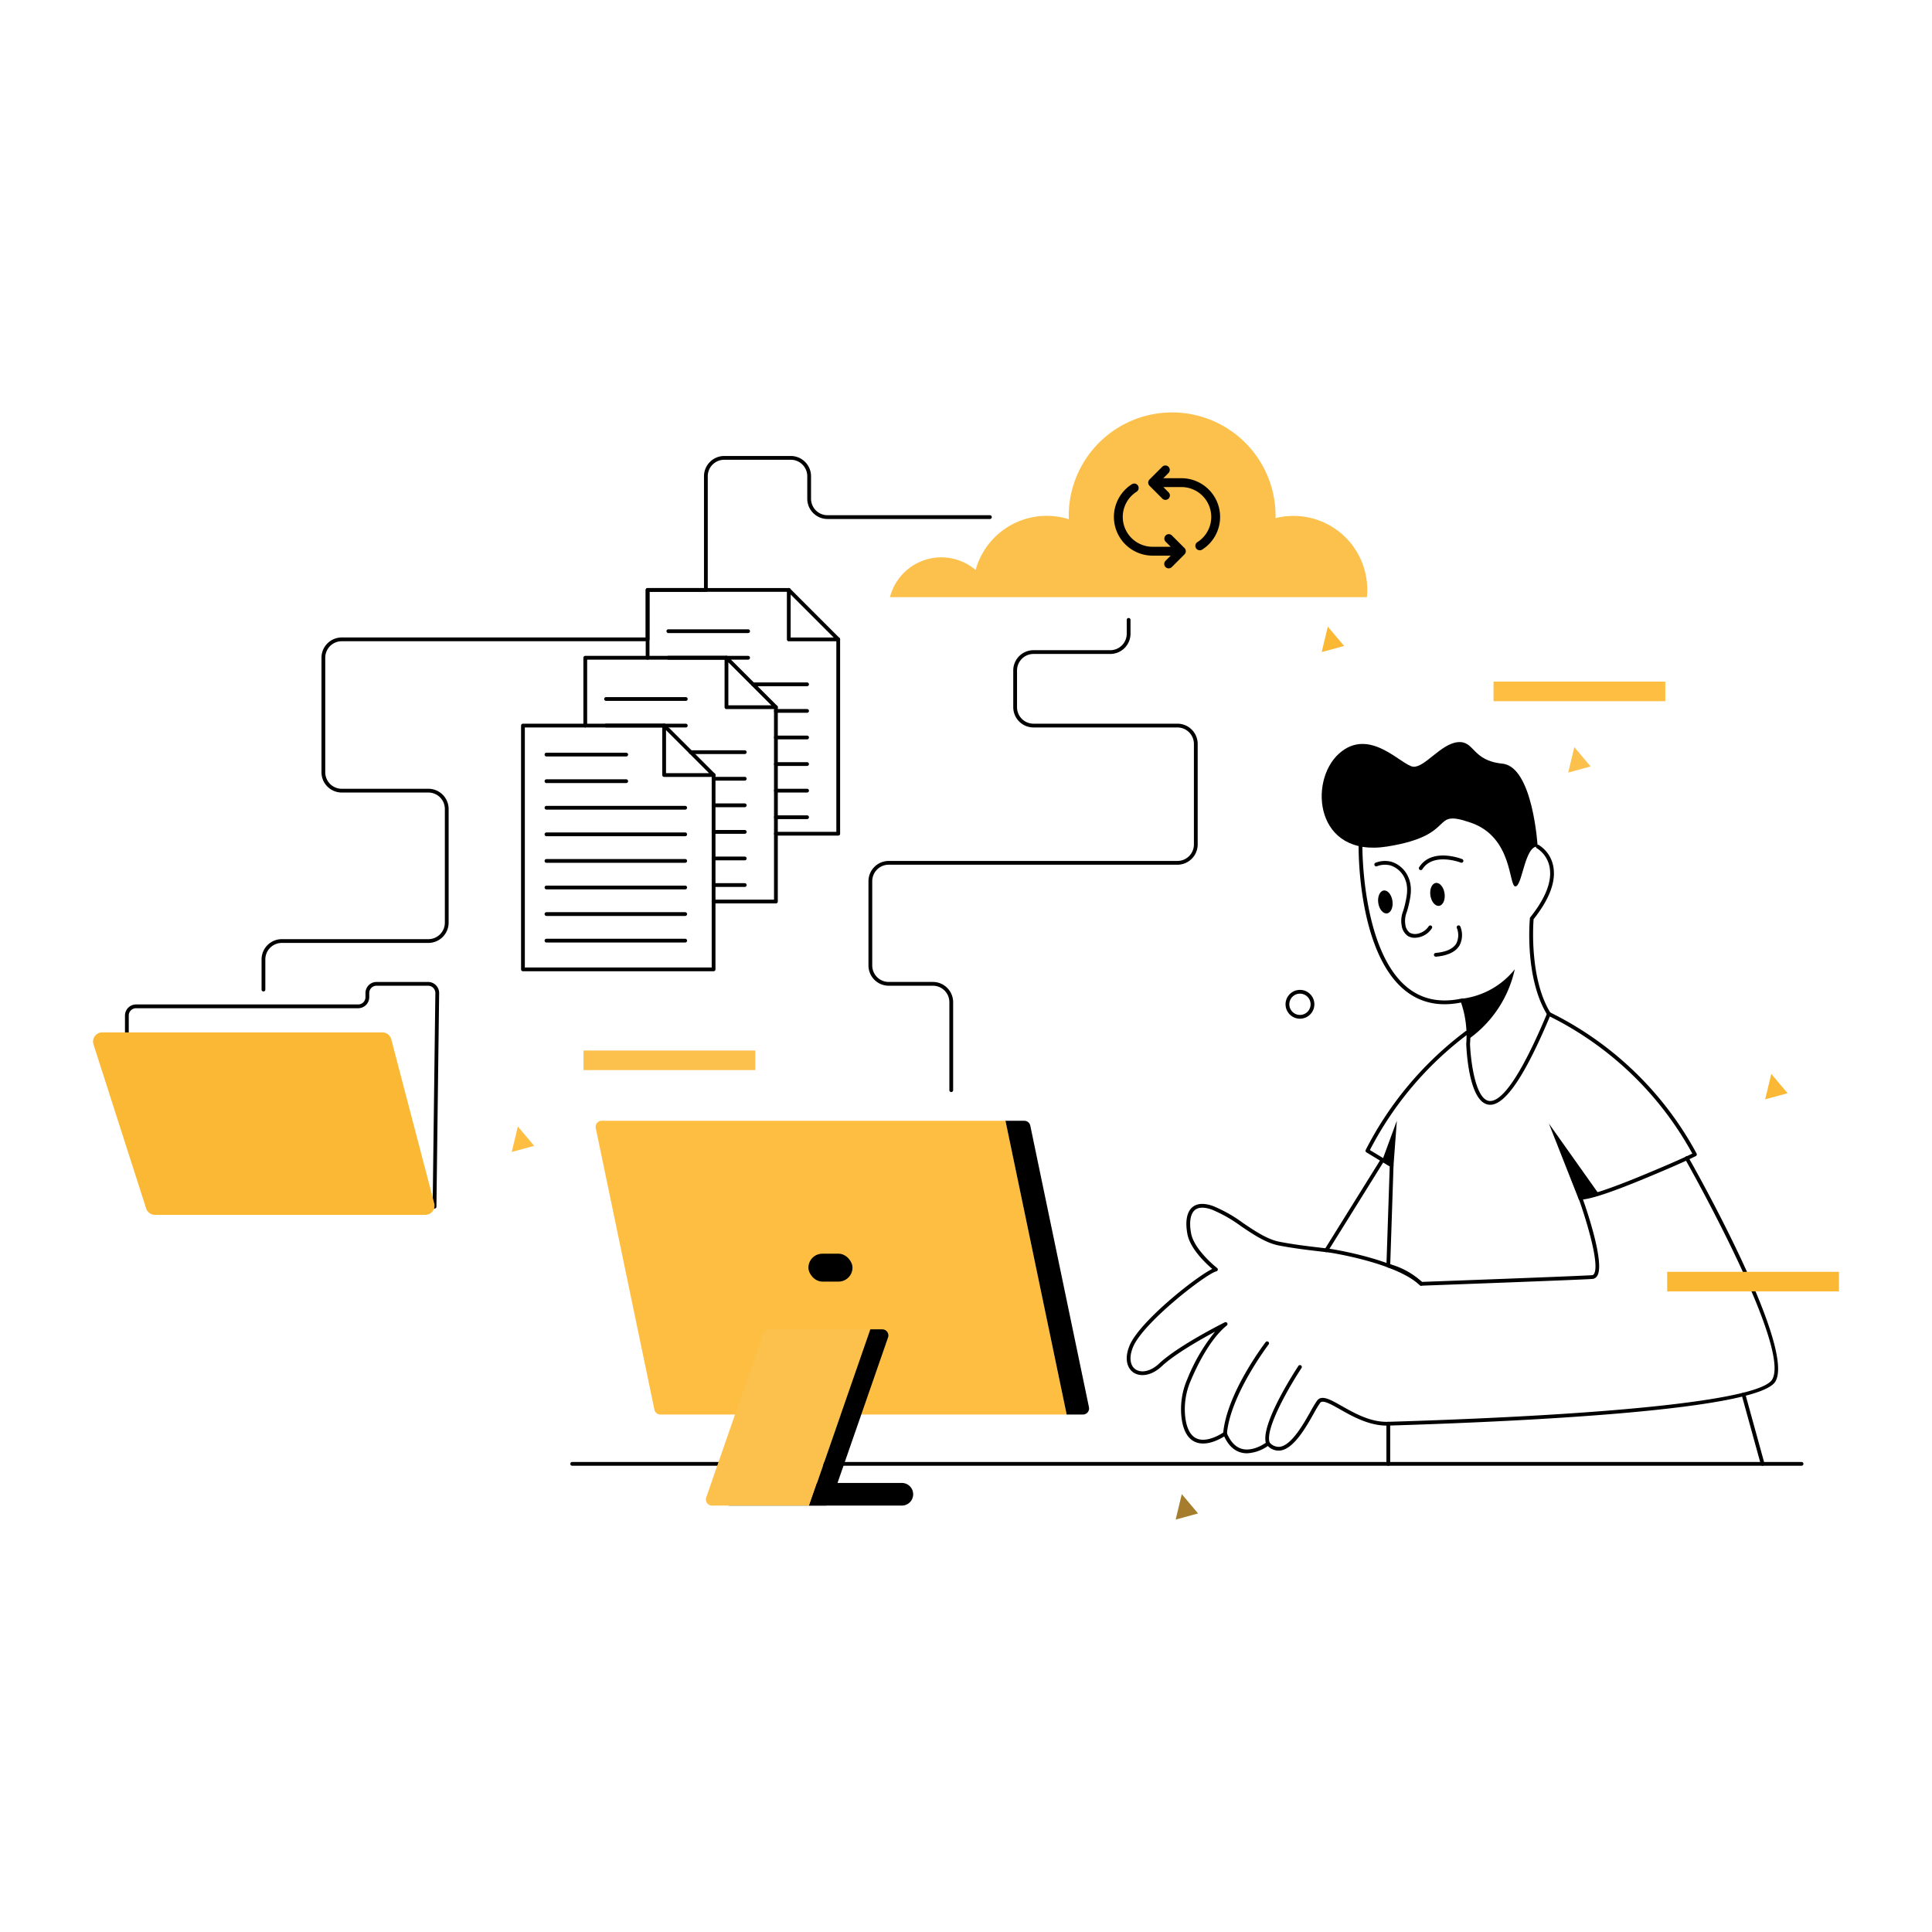 <svg xmlns="http://www.w3.org/2000/svg" viewBox="0 0 512 512"><path d="M239 398.996h-45.48a3 3 0 1 1 0-6H239a3 3 0 0 1 0 6ZM115.157 320.285h-.006a.5.5 0 0 1-.494-.506l.719-56.626a1.934 1.934 0 0 0-1.933-1.926H99.786a1.935 1.935 0 0 0-1.932 1.932v1.1a2.937 2.937 0 0 1-2.934 2.932H36.056a1.935 1.935 0 0 0-1.934 1.933v4.788a.5.5 0 0 1-1 0v-4.788a2.937 2.937 0 0 1 2.934-2.933H94.92a1.935 1.935 0 0 0 1.934-1.932v-1.1a2.936 2.936 0 0 1 2.932-2.932h13.657a2.936 2.936 0 0 1 2.933 2.932l-.719 56.633a.5.5 0 0 1-.5.493Z" fill="#000000" class="color000000 svgShape"></path><path fill="#fab834" d="M41.048 321.946h71.676a2.433 2.433 0 0 0 2.353-3.05l-11.39-43.481a2.433 2.433 0 0 0-2.354-1.817H27.095a2.433 2.433 0 0 0-2.316 3.176l13.952 43.482a2.433 2.433 0 0 0 2.317 1.69Z" class="colorfed44a svgShape"></path><path d="M394.912 292.776a3.125 3.125 0 0 1-.558-.05c-5.12-.937-5.73-14.575-5.784-16.127a27.175 27.175 0 0 0-1.377-10.921c-5.795 1.173-10.8.086-14.884-3.234-12.4-10.075-12.27-36.982-12.258-38.123a.5.5 0 0 1 .5-.495h.005a.5.5 0 0 1 .495.505c-.003.274-.138 27.568 11.89 37.338 3.935 3.198 8.805 4.187 14.464 2.942a.497.497 0 0 1 .57.3 27.295 27.295 0 0 1 1.593 11.718c.138 3.93 1.296 14.442 4.966 15.113 2.458.437 7.12-3.224 15.483-23.234a.5.5 0 0 1 .921.385c-6.706 16.051-11.959 23.883-16.026 23.883Z" fill="#000000" class="color000000 svgShape"></path><path d="M374.889 248.522a3.33 3.33 0 0 1-1.858-.52 4.047 4.047 0 0 1-1.578-2.752 7.042 7.042 0 0 1 .401-3.832c.156-.509.326-1.068.478-1.731.45-1.955 1.008-4.386.027-6.699a6.258 6.258 0 0 0-3.768-3.608 5.775 5.775 0 0 0-3.667.18.5.5 0 1 1-.362-.931 6.758 6.758 0 0 1 4.312-.208 7.248 7.248 0 0 1 4.403 4.172c1.11 2.616.486 5.333.03 7.317-.159.689-.334 1.27-.495 1.799a6.17 6.17 0 0 0-.378 3.344 3.128 3.128 0 0 0 1.146 2.113 3.057 3.057 0 0 0 2.34.223 4.577 4.577 0 0 0 2.713-1.934.5.5 0 0 1 .828.56 5.543 5.543 0 0 1-4.572 2.508ZM376.518 230.586a.5.5 0 0 1-.422-.769c3.348-5.247 11.078-2.272 11.406-2.142a.5.5 0 0 1-.367.93c-.072-.029-7.292-2.798-10.196 1.75a.5.5 0 0 1-.421.23Z" fill="#000000" class="color000000 svgShape"></path><ellipse cx="380.945" cy="237.026" rx="1.898" ry="3.065" transform="rotate(-8.237 380.942 237.025)" fill="#000000" class="color000000 svgShape"></ellipse><ellipse cx="367.134" cy="239.025" rx="1.898" ry="3.065" transform="rotate(-8.237 367.134 239.025)" fill="#000000" class="color000000 svgShape"></ellipse><path d="M380.506 253.533a.5.5 0 0 1-.043-.998c2.788-.245 4.63-1.089 5.475-2.509a4.993 4.993 0 0 0 .143-4.092.5.5 0 0 1 .918-.397 5.957 5.957 0 0 1-.201 5.001c-1.02 1.712-3.121 2.719-6.247 2.993a.733.733 0 0 1-.045.002ZM387.513 264.661a21.167 21.167 0 0 0 13.915-7.784 30.763 30.763 0 0 1-12.307 18.543 25.992 25.992 0 0 0-1.608-10.759Z" fill="#000000" class="color000000 svgShape"></path><path d="M376.614 340.722a.499.499 0 0 1-.344-.138 19.086 19.086 0 0 0-7.514-4.397l-.988-.304a.501.501 0 0 1-.353-.494l.875-26.258-6.17-3.74a.5.5 0 0 1-.187-.656 90.895 90.895 0 0 1 26.48-31.474.5.5 0 0 1 .6.8 89.902 89.902 0 0 0-25.977 30.716l6.023 3.65a.5.5 0 0 1 .24.444l-.871 26.169.622.191a20.088 20.088 0 0 1 7.755 4.484c3.172-.116 40.932-1.5 45.091-1.778a.638.638 0 0 0 .527-.326c1.67-2.555-2.377-15.32-4.077-20.023a.5.5 0 0 1 .47-.67c2.245 0 8.159-1.972 17.105-5.703 4.254-1.774 8.646-3.606 12.566-5.5a87.456 87.456 0 0 0-38.23-36.567.5.5 0 0 1 .441-.898 88.47 88.47 0 0 1 38.918 37.447.5.5 0 0 1-.22.688c-4.062 1.988-8.652 3.902-13.09 5.754-8.41 3.506-14.05 5.432-16.795 5.736 1.214 3.446 5.824 17.108 3.749 20.283a1.635 1.635 0 0 1-1.297.778c-4.335.289-44.921 1.77-45.33 1.786Z" fill="#000000" class="color000000 svgShape"></path><path d="m410.478 297.766 7.979 20.24 5.486-1.249-13.465-18.991zM369.28 309.083l.9-12.083-3.871 10.526 2.971 1.557z" fill="#000000" class="color000000 svgShape"></path><path d="M330.469 385.138a6.072 6.072 0 0 1-1.555-.198c-1.897-.5-3.403-1.935-4.483-4.271-1.305.815-4.82 2.71-7.682 1.468-1.977-.859-3.197-3.011-3.629-6.397a19.908 19.908 0 0 1 1.504-10.206 48.622 48.622 0 0 1 7.382-12.632c-3.944 2.122-10.745 5.993-14.089 9.14-2.927 2.754-5.912 2.82-7.574 1.665-1.495-1.04-2.533-3.474-.966-7.187 2.644-6.263 17.334-18.011 21.89-20.243-1.656-1.41-5.859-5.324-6.594-9.247-.622-3.317-.161-5.836 1.298-7.089 1.238-1.065 3.085-1.178 5.489-.335a37.424 37.424 0 0 1 7.98 4.517c3.152 2.128 6.41 4.328 9.612 4.952 3.813.744 7.7 1.2 10.54 1.531 1.673.197 2.995.351 3.901.511 5.214.921 17.936 3.616 23.461 8.737a.5.5 0 0 1-.68.734c-5.33-4.94-17.829-7.58-22.955-8.487-.878-.154-2.252-.315-3.843-.502-2.855-.334-6.764-.79-10.616-1.542-3.401-.664-6.745-2.921-9.98-5.105a36.801 36.801 0 0 0-7.75-4.402c-2.045-.716-3.56-.665-4.508.15-1.16.996-1.513 3.236-.967 6.147.831 4.427 6.827 9.138 6.888 9.185a.5.5 0 0 1-.189.88c-2.763.673-19.32 13.519-22.055 19.997-1.117 2.646-.882 4.936.614 5.977 1.331.924 3.8.8 6.318-1.573 4.96-4.667 16.84-10.631 17.343-10.883a.5.5 0 0 1 .538.835c-4.476 3.619-7.915 10.737-9.566 14.658a18.9 18.9 0 0 0-1.434 9.69c.384 3.01 1.405 4.897 3.032 5.605 2.995 1.301 7.173-1.671 7.215-1.7a.5.5 0 0 1 .755.215c.966 2.358 2.33 3.784 4.051 4.24 3.13.827 6.53-1.789 6.563-1.816a.503.503 0 0 1 .671.049 3.19 3.19 0 0 0 2.75 1.212c3.1-.384 6.304-6.065 8.218-9.46a27.485 27.485 0 0 1 1.704-2.808c1.203-1.548 3.44-.28 6.532 1.468 3.414 1.93 7.646 4.33 12.295 4.178l1.597-.05c60.343-1.876 96.832-5.923 100.112-11.103 5.326-8.406-22.752-57.967-23.036-58.467a.5.5 0 1 1 .87-.495c1.172 2.062 28.655 50.588 23.012 59.498-4.74 7.481-65.268 10.458-100.927 11.566l-1.594.05c-4.93.157-9.484-2.42-12.82-4.306-2.457-1.389-4.579-2.59-5.252-1.725a28.047 28.047 0 0 0-1.622 2.686c-2.137 3.79-5.366 9.515-8.967 9.96a3.995 3.995 0 0 1-3.284-1.206 10.474 10.474 0 0 1-5.518 1.934Z" fill="#000000" class="color000000 svgShape"></path><path d="M336.037 383.05a.498.498 0 0 1-.463-.31c-1.974-4.861 8.083-20.108 8.512-20.755a.5.5 0 1 1 .834.553c-2.842 4.283-9.895 16.194-8.42 19.824a.5.5 0 0 1-.463.689ZM324.652 380.423l-.043-.002a.5.5 0 0 1-.456-.54c.878-10.533 10.831-23.647 11.254-24.2a.5.5 0 0 1 .795.608c-.102.134-10.2 13.436-11.053 23.676a.5.5 0 0 1-.497.458ZM351.488 331.837a.5.5 0 0 1-.425-.765l14.822-23.811a.5.5 0 0 1 .85.529l-14.822 23.812a.5.5 0 0 1-.425.235ZM467.111 388.438a.501.501 0 0 1-.482-.367l-5.066-18.382a.5.5 0 0 1 .35-.615.506.506 0 0 1 .615.35l5.066 18.382a.5.5 0 0 1-.35.615.517.517 0 0 1-.133.017ZM367.915 388.438a.5.5 0 0 1-.5-.5v-10.642a.5.5 0 1 1 1 0v10.642a.5.5 0 0 1-.5.5Z" fill="#000000" class="color000000 svgShape"></path><path d="M477.426 388.438H151.638a.5.5 0 0 1 0-1h325.788a.5.5 0 1 1 0 1Z" fill="#000000" class="color000000 svgShape"></path><path fill="#fdbe41" d="M175.013 374.863h107.666l-16.218-77.847h-106.99a1.622 1.622 0 0 0-1.588 1.953l15.542 74.603a1.622 1.622 0 0 0 1.588 1.291Z" class="colorfd6f41 svgShape"></path><path d="m273.038 298.307 15.543 74.603a1.622 1.622 0 0 1-1.588 1.953h-4.314l-16.218-77.847h4.99a1.622 1.622 0 0 1 1.587 1.291Z" fill="#000000" class="color000000 svgShape"></path><path fill="#fbc14c" d="M188.689 398.996h25.745l16.218-46.708H203.78a1.622 1.622 0 0 0-1.532 1.09l-15.092 43.464a1.622 1.622 0 0 0 1.532 2.154Z" class="color674cfb svgShape"></path><path d="m235.339 354.441-15.092 43.465a1.622 1.622 0 0 1-1.532 1.09h-4.281l16.218-46.708h3.155a1.622 1.622 0 0 1 1.532 2.153Z" fill="#000000" class="color000000 svgShape"></path><rect width="11.677" height="7.395" x="214.239" y="332.242" rx="3.698" transform="rotate(-180 220.078 335.94)" fill="#000000" class="color000000 svgShape"></rect><path fill="#fab834" d="M487.34 342.234h-45.522v-5.193h45.521z" class="colorfed44a svgShape"></path><path fill="#fbc14c" d="M154.635 278.396h45.521v5.193h-45.521z" class="color674cfb svgShape"></path><path fill="#fdbe41" d="M395.8 180.635h45.521v5.193H395.8z" class="colorfd6f41 svgShape"></path><path d="M344.503 269.967a3.818 3.818 0 1 1 3.818-3.819 3.823 3.823 0 0 1-3.818 3.819Zm0-6.637a2.818 2.818 0 1 0 2.818 2.818 2.822 2.822 0 0 0-2.818-2.818Z" fill="#000000" class="color000000 svgShape"></path><path fill="#fdbe41" d="m135.62 305.28 5.936-1.622-4.314-5.125-1.622 6.747z" class="colorfd6f41 svgShape"></path><path fill="#fab834" d="m467.79 291.336 5.936-1.621-4.314-5.125-1.622 6.746zM350.263 172.808l5.935-1.622-4.314-5.125-1.621 6.747z" class="colorfed44a svgShape"></path><path fill="#fbc14c" d="m415.593 204.739 5.935-1.622-4.314-5.125-1.621 6.747z" class="color674cfb svgShape"></path><path fill="#a67d2c" d="m311.564 402.701 5.936-1.622-4.314-5.125-1.622 6.747z" class="color2ca68f svgShape"></path><path d="M407.494 224.333s-1.22-21.147-9.353-21.96-7.32-6.1-11.793-5.693-8.744 6.71-11.793 6.506-11.59-10.776-19.724-3.456-6.303 27.653 12.81 24.603 10.98-10.167 22.163-6.304 9.964 16.877 11.794 16.877 2.44-10.777 5.896-10.573Z" fill="#000000" class="color000000 svgShape"></path><path d="M410.478 269.2a.497.497 0 0 1-.425-.237c-6.035-9.751-4.675-24.966-4.615-25.609a.507.507 0 0 1 .108-.264c4.133-5.183 5.845-9.69 5.09-13.395a7.56 7.56 0 0 0-3.38-4.923.5.5 0 0 1 .476-.878 8.486 8.486 0 0 1 3.884 5.602c.81 3.98-.936 8.722-5.194 14.098-.126 1.597-1.07 15.874 4.48 24.844a.5.5 0 0 1-.424.762ZM189.107 257.392h-50.52a.5.5 0 0 1-.5-.5v-64.607a.5.5 0 0 1 .5-.5h37.425a.5.5 0 0 1 0 1h-36.924v63.607h49.52V205.38a.5.5 0 0 1 1 0v51.51a.5.5 0 0 1-.5.5Z" fill="#000000" class="color000000 svgShape"></path><path d="M189.107 205.89h-13.104a.5.5 0 0 1-.5-.5v-13.105a.5.5 0 0 1 .853-.353l13.105 13.104a.5.5 0 0 1-.354.854Zm-12.604-1H187.9l-11.397-11.398ZM205.623 239.418h-16.516a.5.5 0 0 1 0-1h16.016v-51.01a.5.5 0 0 1 1 0v51.51a.5.5 0 0 1-.5.5ZM155.104 192.785a.5.5 0 0 1-.5-.5v-17.972a.5.5 0 0 1 .5-.5h37.423a.5.5 0 0 1 0 1h-36.923v17.472a.5.5 0 0 1-.5.5Z" fill="#000000" class="color000000 svgShape"></path><path d="M205.623 187.917h-13.104a.5.5 0 0 1-.5-.5v-13.105a.5.5 0 0 1 .853-.353l13.105 13.104a.5.5 0 0 1-.354.854Zm-12.604-1h11.397l-11.397-11.397ZM222.139 221.445h-16.516a.5.5 0 1 1 0-1h16.016v-51.01a.5.5 0 0 1 1 0v51.51a.5.5 0 0 1-.5.5ZM171.62 174.813a.5.5 0 0 1-.5-.5V156.34a.5.5 0 0 1 .5-.5h37.423a.5.5 0 0 1 0 1H172.12v17.472a.5.5 0 0 1-.5.5Z" fill="#000000" class="color000000 svgShape"></path><path d="M222.139 169.944h-13.105a.5.5 0 0 1-.5-.5V156.34a.5.5 0 0 1 .854-.354l13.104 13.105a.5.5 0 0 1-.353.853Zm-12.605-1h11.398l-11.398-11.397ZM165.952 200.477h-21.13a.5.5 0 0 1 0-1h21.13a.5.5 0 1 1 0 1ZM165.952 207.52h-21.13a.5.5 0 0 1 0-1h21.13a.5.5 0 1 1 0 1ZM181.578 214.563h-36.756a.5.5 0 0 1 0-1h36.756a.5.5 0 0 1 0 1ZM181.578 221.607h-36.756a.5.5 0 0 1 0-1h36.756a.5.5 0 0 1 0 1ZM181.578 228.65h-36.756a.5.5 0 0 1 0-1h36.756a.5.5 0 0 1 0 1ZM181.578 235.694h-36.756a.5.5 0 0 1 0-1h36.756a.5.5 0 0 1 0 1ZM181.578 242.737h-36.756a.5.5 0 0 1 0-1h36.756a.5.5 0 0 1 0 1ZM181.578 249.781h-36.756a.5.5 0 0 1 0-1h36.756a.5.5 0 0 1 0 1ZM181.74 185.742h-21.13a.5.5 0 0 1 0-1h21.13a.5.5 0 0 1 0 1ZM181.74 192.785h-21.13a.5.5 0 0 1 0-1h21.13a.5.5 0 0 1 0 1ZM197.365 199.83h-14.32a.5.5 0 0 1 0-1h14.32a.5.5 0 0 1 0 1ZM197.365 206.872h-8.258a.5.5 0 0 1 0-1h8.258a.5.5 0 0 1 0 1ZM197.365 213.916h-8.258a.5.5 0 0 1 0-1h8.258a.5.5 0 0 1 0 1ZM197.365 220.959h-8.258a.5.5 0 0 1 0-1h8.258a.5.5 0 0 1 0 1ZM197.365 228.003h-8.258a.5.5 0 0 1 0-1h8.258a.5.5 0 0 1 0 1ZM197.365 235.047h-8.258a.5.5 0 0 1 0-1h8.258a.5.5 0 0 1 0 1ZM198.256 167.769h-21.131a.5.5 0 0 1 0-1h21.13a.5.5 0 0 1 0 1ZM198.256 174.813h-21.131a.5.5 0 0 1 0-1h21.13a.5.5 0 0 1 0 1ZM213.88 181.856h-14.318a.5.5 0 1 1 0-1h14.319a.5.5 0 0 1 0 1ZM213.88 188.9h-8.257a.5.5 0 0 1 0-1h8.258a.5.5 0 0 1 0 1ZM213.88 195.943h-8.257a.5.5 0 0 1 0-1h8.258a.5.5 0 0 1 0 1ZM213.88 202.986h-8.257a.5.5 0 1 1 0-1h8.258a.5.5 0 1 1 0 1ZM213.88 210.03h-8.257a.5.5 0 0 1 0-1h8.258a.5.5 0 0 1 0 1ZM213.88 217.073h-8.257a.5.5 0 1 1 0-1h8.258a.5.5 0 1 1 0 1Z" fill="#000000" class="color000000 svgShape"></path><path fill="#fbc14c" d="M235.851 158.253a14.042 14.042 0 0 1 22.696-7.204 19.558 19.558 0 0 1 24.701-13.45c-.01-.298-.022-.595-.022-.896a27.404 27.404 0 1 1 54.808 0c0 .204-.01.405-.015.608a19.555 19.555 0 0 1 24.223 20.942Z" class="color674cfb svgShape"></path><path d="M69.817 262.746a.5.5 0 0 1-.5-.5v-7.997a5.372 5.372 0 0 1 5.367-5.365h38.841a4.37 4.37 0 0 0 4.366-4.365v-30.123a4.37 4.37 0 0 0-4.366-4.366H90.561a5.372 5.372 0 0 1-5.366-5.366V174.3a5.372 5.372 0 0 1 5.366-5.365h80.56V156.34a.5.5 0 0 1 .5-.5h14.944v-29.634a5.372 5.372 0 0 1 5.367-5.365h17.636a5.372 5.372 0 0 1 5.366 5.365v5.969a4.37 4.37 0 0 0 4.365 4.365h43.034a.5.5 0 0 1 0 1h-43.034a5.372 5.372 0 0 1-5.365-5.365v-5.969a4.37 4.37 0 0 0-4.366-4.365h-17.636a4.37 4.37 0 0 0-4.367 4.365v30.134a.5.5 0 0 1-.5.5H172.12v12.595a.5.5 0 0 1-.5.5H90.56a4.37 4.37 0 0 0-4.365 4.365v30.364a4.37 4.37 0 0 0 4.366 4.366h22.964a5.372 5.372 0 0 1 5.366 5.366v30.123a5.372 5.372 0 0 1-5.366 5.365H74.684a4.37 4.37 0 0 0-4.367 4.365v7.997a.5.5 0 0 1-.5.5ZM252.092 289.407a.5.5 0 0 1-.5-.5v-23.315a4.37 4.37 0 0 0-4.365-4.365h-11.71a5.372 5.372 0 0 1-5.365-5.366v-22.336a5.372 5.372 0 0 1 5.366-5.366h76.516a4.37 4.37 0 0 0 4.365-4.365V197.15a4.37 4.37 0 0 0-4.365-4.366H273.89a5.372 5.372 0 0 1-5.367-5.365v-9.746a5.372 5.372 0 0 1 5.367-5.366h20.341a4.37 4.37 0 0 0 4.366-4.366v-3.668a.5.5 0 0 1 1 0v3.668a5.372 5.372 0 0 1-5.366 5.366H273.89a4.372 4.372 0 0 0-4.367 4.366v9.746a4.37 4.37 0 0 0 4.367 4.365h38.144a5.372 5.372 0 0 1 5.365 5.366v26.643a5.372 5.372 0 0 1-5.365 5.365h-76.516a4.37 4.37 0 0 0-4.366 4.366v22.336a4.37 4.37 0 0 0 4.366 4.366h11.709a5.372 5.372 0 0 1 5.365 5.365v23.315a.5.5 0 0 1-.5.5ZM323.34 136.988a10.222 10.222 0 0 1-4.754 8.66 1.173 1.173 0 0 1-1.26-1.98 7.915 7.915 0 0 0-4.245-14.594h-4.79l1.371 1.372a1.172 1.172 0 1 1-1.658 1.655l-3.373-3.37a1.191 1.191 0 0 1-.147-.18.965.965 0 0 1-.046-.086.675.675 0 0 1-.098-.234c-.01-.032-.023-.066-.03-.1a1.183 1.183 0 0 1 0-.459c.007-.036.02-.068.03-.102a.664.664 0 0 1 .098-.232.612.612 0 0 1 .046-.087 1.208 1.208 0 0 1 .147-.18l3.373-3.372a1.172 1.172 0 0 1 1.658 1.658l-1.372 1.372h4.791a10.272 10.272 0 0 1 10.26 10.26ZM314.164 146.524c.014-.039.026-.078.037-.117.01-.034.023-.066.03-.103a1.183 1.183 0 0 0 0-.458c-.007-.034-.02-.069-.03-.1a.657.657 0 0 0-.099-.234.775.775 0 0 0-.046-.087 1.192 1.192 0 0 0-.146-.179l-3.373-3.37a1.172 1.172 0 0 0-1.658 1.655l1.372 1.372h-4.791a7.915 7.915 0 0 1-4.246-14.595 1.173 1.173 0 0 0-1.26-1.979 10.26 10.26 0 0 0 5.506 18.919h4.79l-1.371 1.372a1.172 1.172 0 1 0 1.658 1.658l3.373-3.371a1.208 1.208 0 0 0 .146-.182.614.614 0 0 0 .046-.086 1.266 1.266 0 0 0 .062-.115Z" fill="#000000" class="color000000 svgShape"></path></svg>